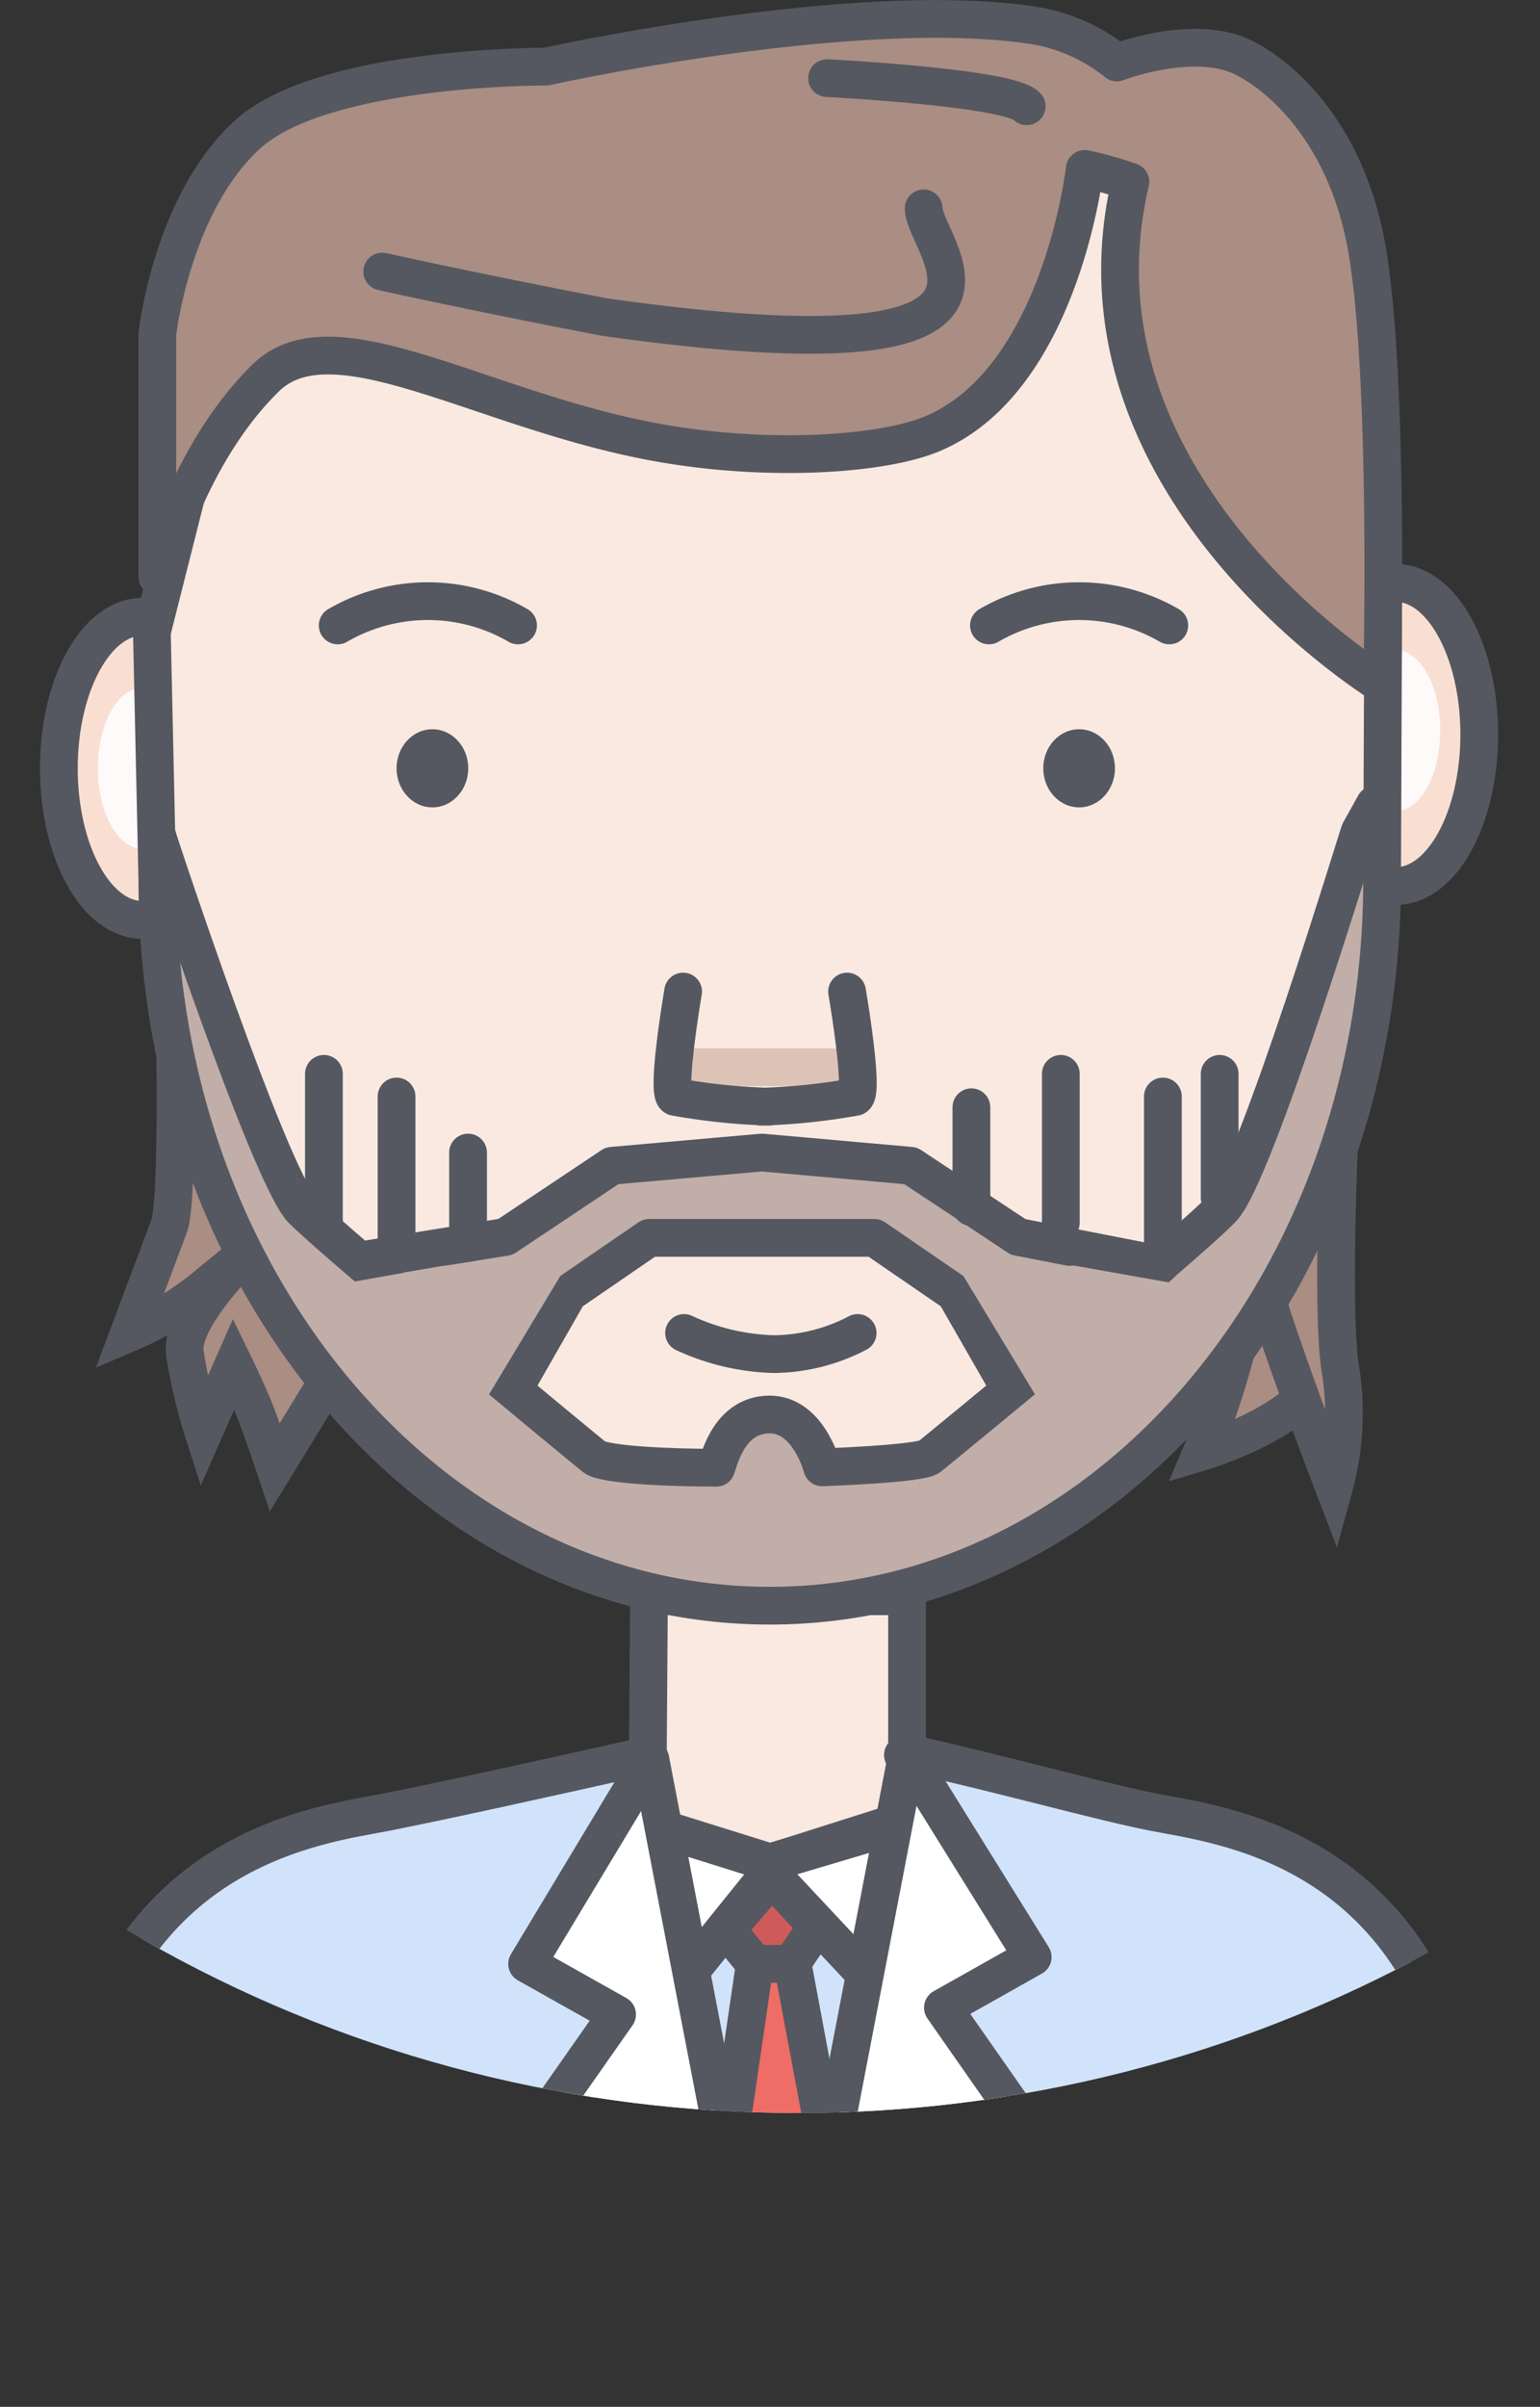 <svg id="Layer_1" data-name="Layer 1" xmlns="http://www.w3.org/2000/svg" xmlns:xlink="http://www.w3.org/1999/xlink" viewBox="0 0 81.63 127.53"><rect x="0" y="0" width="81.63" height="127.53" fill="#333333" stroke="none"/><defs><style>.cls-1,.cls-19,.cls-21,.cls-22,.cls-3{fill:none;}.cls-2,.cls-9{fill:#f9e9e1;}.cls-11,.cls-12,.cls-13,.cls-14,.cls-15,.cls-17,.cls-2,.cls-20,.cls-3,.cls-5,.cls-6,.cls-8{stroke:#555860;}.cls-11,.cls-12,.cls-13,.cls-14,.cls-15,.cls-17,.cls-19,.cls-2,.cls-20,.cls-21,.cls-22,.cls-3,.cls-5,.cls-8{stroke-linecap:round;}.cls-11,.cls-12,.cls-13,.cls-14,.cls-15,.cls-17,.cls-19,.cls-2,.cls-20,.cls-21,.cls-22,.cls-3,.cls-5{stroke-linejoin:round;}.cls-11,.cls-12,.cls-13,.cls-14,.cls-15,.cls-17,.cls-19,.cls-2,.cls-20,.cls-21,.cls-3,.cls-5,.cls-6,.cls-8{stroke-width:2px;}.cls-4{clip-path:url(#clip-path);}.cls-5{fill:#f9dfd2;}.cls-17,.cls-6,.cls-8{fill:#aa8d83;}.cls-6,.cls-8{stroke-miterlimit:10;}.cls-7{fill:snow;}.cls-10{clip-path:url(#clip-path-2);}.cls-11{fill:#c1aea8;}.cls-12{fill:#d1e3fa;}.cls-13{fill:#fff;}.cls-14{fill:#ce5b59;}.cls-15{fill:#ee6d66;}.cls-16{fill:#555860;}.cls-18{clip-path:url(#clip-path-3);}.cls-19{stroke:#ddc2b6;}.cls-20{fill:#424242;}.cls-21,.cls-22{stroke:#c1aea8;}.cls-22{stroke-width:3px;}</style><clipPath id="clip-path" transform="translate(-21.74 -11.37)"><ellipse class="cls-1" cx="64" cy="59" rx="67.33" ry="64.33"/></clipPath><clipPath id="clip-path-2" transform="translate(-21.74 -11.37)"><path id="_Clipping_Path_" data-name="&lt;Clipping Path&gt;" class="cls-2" d="M62.54,96.45h0C44.61,96.45,30.08,79.24,30.08,58L29.79,44.85l5.08-20.1c0.76-5.57,8.35-.89,11.68-9.66l26.92-.19c6.49,0,20.09.61,20.09,8.3l1.5,19.71L95,58C95,79.24,80.47,96.45,62.54,96.45Z"/></clipPath><clipPath id="clip-path-3" transform="translate(-21.74 -11.37)"><path id="_Clipping_Path_2" data-name="&lt;Clipping Path&gt;" class="cls-3" d="M66.64,63.91s0.91,5.29.43,5.58a33.46,33.46,0,0,1-5,.52h0.45a33.46,33.46,0,0,1-5-.52c-0.47-.3.43-5.58,0.43-5.58"/></clipPath></defs><title>Untitled-1</title><g class="cls-4"><ellipse class="cls-5" cx="7.54" cy="40.71" rx="4.42" ry="8.03"/><path class="cls-6" d="M87.52,76.49a18,18,0,0,1-.17,6.07,37.7,37.7,0,0,1-1.9,5.73S89.78,87,91.24,84.9s0.95-3.09.95-3.09L89.6,74.33Z" transform="translate(-21.74 -11.37)"/><path class="cls-6" d="M93,67.48c-0.15.45-.8,13.6-0.17,16.68a14.84,14.84,0,0,1-.38,6S89,81.18,88.66,79.24Z" transform="translate(-21.74 -11.37)"/><ellipse class="cls-5" cx="73.99" cy="38.92" rx="4.42" ry="8.03"/><ellipse class="cls-7" cx="7.54" cy="40.71" rx="2.35" ry="4.26"/><ellipse class="cls-7" cx="73.99" cy="38.71" rx="2.35" ry="4.26"/><path class="cls-8" d="M31,65.4s0.21,9.61-.3,10.95L28.58,82A16.78,16.78,0,0,0,33,79.24l1.85-1.49S31.36,81.09,31.53,83a27.25,27.25,0,0,0,1,4.27l1.6-3.63s0.78,1.6,1.18,2.64,1,2.83,1,2.83L38.83,85l2.33-5.76Z" transform="translate(-21.74 -11.37)"/><polygon class="cls-2" points="34.4 84.58 34.34 93.02 35.04 96.89 40.81 98.7 47.39 96.61 48.08 92.99 48.08 84.58 34.4 84.58"/><path id="_Clipping_Path_3" data-name="&lt;Clipping Path&gt;" class="cls-9" d="M62.54,96.45h0C44.61,96.45,30.08,79.24,30.08,58L29.79,44.85l5.08-20.1c0.76-5.57,8.35-.89,11.68-9.66l26.92-.19c6.49,0,20.09.61,20.09,8.3l1.5,19.71L95,58C95,79.24,80.47,96.45,62.54,96.45Z" transform="translate(-21.74 -11.37)"/><g class="cls-10"><path class="cls-11" d="M94.61,54l-0.79,1.42c0-.14-5.53,18.22-7.31,20C84.38,77.61,72,87.75,71,88.56c-0.47.38-5.68,0.56-5.68,0.56s-0.72-2.8-2.78-2.8-2.63,2.2-2.83,2.82c-2.45,0-5.95-.15-6.47-0.57-1-.81-13.35-11-15.48-13.1C36,73.65,30,55.54,30.08,55.68L27.76,66.36l12,26.51,22.33,5L82.66,94l9.12-16.31,3.95-16.23Z" transform="translate(-21.74 -11.37)"/></g><path id="_Clipping_Path_4" data-name="&lt;Clipping Path&gt;" class="cls-3" d="M62.54,96.45h0C44.61,96.45,30.08,79.24,30.08,58L29.79,44.85l5.08-20.1c0.76-5.57,8.35-.89,11.68-9.66l26.92-.19c6.49,0,20.09.61,20.09,8.3l1.5,19.71L95,58C95,79.24,80.47,96.45,62.54,96.45Z" transform="translate(-21.74 -11.37)"/><path class="cls-12" d="M69.6,104.36l0.39-.07c4.9,1.09,10.06,2.54,12.85,3.09,3.46,0.69,14.14,1.74,16.63,15.75,1.56,8.76,2.89,14.78,2.89,14.78H22.74s1.33-6,2.89-14.78c2.49-14,13.17-15.06,16.63-15.75,2.94-.58,8.85-1.88,13.82-3l0.7,3.87,5.77,1.8,6.9-2,0.8-3.59" transform="translate(-21.74 -11.37)"/><path class="cls-3" d="M62.55,141" transform="translate(-21.74 -11.37)"/><path class="cls-3" d="M70,107.31" transform="translate(-21.74 -11.37)"/><polygon class="cls-13" points="35.93 105.28 40.81 99.22 46.39 105.18 48.48 96.42 40.81 98.7 34.24 96.64 35.93 105.28"/><polygon class="cls-14" points="38.52 102.24 40.01 104.06 41.95 104.06 43.3 102.07 40.91 99.48 38.52 102.24"/><polygon class="cls-15" points="42.01 104.06 44.38 116.72 41.36 125.5 38.16 116.72 40.01 104.06 42.01 104.06"/><path class="cls-3" d="M56.55,144.41" transform="translate(-21.74 -11.37)"/><path class="cls-3" d="M62.55,140.17" transform="translate(-21.74 -11.37)"/><polygon class="cls-13" points="27.94 104.06 32.71 106.74 26.45 115.67 40.81 126.18 34.47 93.21 27.94 104.06"/><polygon class="cls-13" points="54.74 103.7 49.98 106.38 56.23 115.32 41.7 126.18 48.08 92.99 54.74 103.7"/><path class="cls-3" d="M55.87,107.56" transform="translate(-21.74 -11.37)"/><path class="cls-3" d="M62.42,140.88" transform="translate(-21.74 -11.37)"/><ellipse class="cls-16" cx="22.92" cy="40.71" rx="1.9" ry="2.07"/><ellipse class="cls-16" cx="57.2" cy="40.71" rx="1.9" ry="2.07"/><path class="cls-3" d="M38.18,74.83" transform="translate(-21.74 -11.37)"/><polygon class="cls-11" points="53.97 65.54 48.27 61.77 40.38 61.07 32.44 61.77 26.79 65.54 19.07 66.79 27.21 73.64 30.14 68.52 34.41 65.59 40.18 65.59 40.58 65.59 46.35 65.59 50.62 68.52 53.56 73.64 61.5 67.01 53.97 65.54"/><path class="cls-3" d="M58,82a12.06,12.06,0,0,0,4.74,1.12A9.75,9.75,0,0,0,67.2,82" transform="translate(-21.74 -11.37)"/><path class="cls-17" d="M79.24,20.32s-1.25,11.08-8,14c-2.79,1.22-9.58,1.61-15.76.28C46.69,32.75,39.25,28,35.81,31.41c-4.2,4.12-5.73,10.52-5.73,10.52V29.06s0.77-6.92,4.79-10.57S50.69,14.9,50.69,14.9s16.09-3.57,25.6-2.22a9.43,9.43,0,0,1,4.65,2s3.51-1.36,6.16-.49c1.59,0.52,5.92,3.44,7.11,10.45s0.79,23,.79,23S77.86,37.16,81.66,21A20.06,20.06,0,0,0,79.24,20.32Z" transform="translate(-21.74 -11.37)"/><g class="cls-18"><line class="cls-19" x1="36.09" y1="56.55" x2="45.04" y2="56.55"/></g><path id="_Clipping_Path_5" data-name="&lt;Clipping Path&gt;" class="cls-3" d="M66.64,63.91s0.91,5.29.43,5.58a33.46,33.46,0,0,1-5,.52h0.45a33.46,33.46,0,0,1-5-.52c-0.47-.3.43-5.58,0.43-5.58" transform="translate(-21.74 -11.37)"/><path class="cls-20" d="M47.93,84.16" transform="translate(-21.74 -11.37)"/><path class="cls-3" d="M39.64,44.51a9.52,9.52,0,0,1,9.56,0" transform="translate(-21.74 -11.37)"/><path class="cls-3" d="M74.16,44.51a9.52,9.52,0,0,1,9.56,0" transform="translate(-21.74 -11.37)"/><path class="cls-11" d="M22.92,80.29" transform="translate(-21.74 -11.37)"/><path class="cls-3" d="M85.74,14" transform="translate(-21.74 -11.37)"/><path class="cls-3" d="M81.7,20.05" transform="translate(-21.74 -11.37)"/><path class="cls-3" d="M77,10" transform="translate(-21.74 -11.37)"/><path class="cls-3" d="M79.21,19.6" transform="translate(-21.74 -11.37)"/><path class="cls-3" d="M70.7,22.41c0,2.05,7.9,9.26-16.93,5.76C46.55,26.78,42,25.76,42,25.76" transform="translate(-21.74 -11.37)"/><path class="cls-3" d="M65.58,15.51S75.26,16,76.16,17" transform="translate(-21.74 -11.37)"/><line class="cls-3" x1="17.17" y1="56.9" x2="17.17" y2="64.79"/><line class="cls-3" x1="21.02" y1="58.1" x2="21.02" y2="65.89"/><line class="cls-3" x1="24.81" y1="61.07" x2="24.81" y2="65.86"/><line class="cls-3" x1="51.49" y1="58.67" x2="51.49" y2="63.96"/><line class="cls-3" x1="56.23" y1="56.9" x2="56.23" y2="64.79"/><line class="cls-3" x1="61.64" y1="58.1" x2="61.64" y2="66.57"/><line class="cls-3" x1="64.65" y1="56.9" x2="64.65" y2="63.46"/><line class="cls-3" x1="17.9" y1="118.05" x2="16.44" y2="126.18"/><line class="cls-3" x1="63.71" y1="118.05" x2="65.59" y2="125.5"/><line class="cls-21" x1="23.64" y1="68.06" x2="18.51" y2="68.97"/><line class="cls-21" x1="29.05" y1="66.75" x2="24.51" y2="74.29"/><line class="cls-22" x1="21.62" y1="69.14" x2="24.82" y2="72.19"/><line class="cls-21" x1="56.86" y1="68.06" x2="61.98" y2="68.97"/><line class="cls-21" x1="51.89" y1="67.04" x2="56.68" y2="74.96"/><line class="cls-22" x1="58.87" y1="69.14" x2="55.67" y2="72.19"/></g></svg>